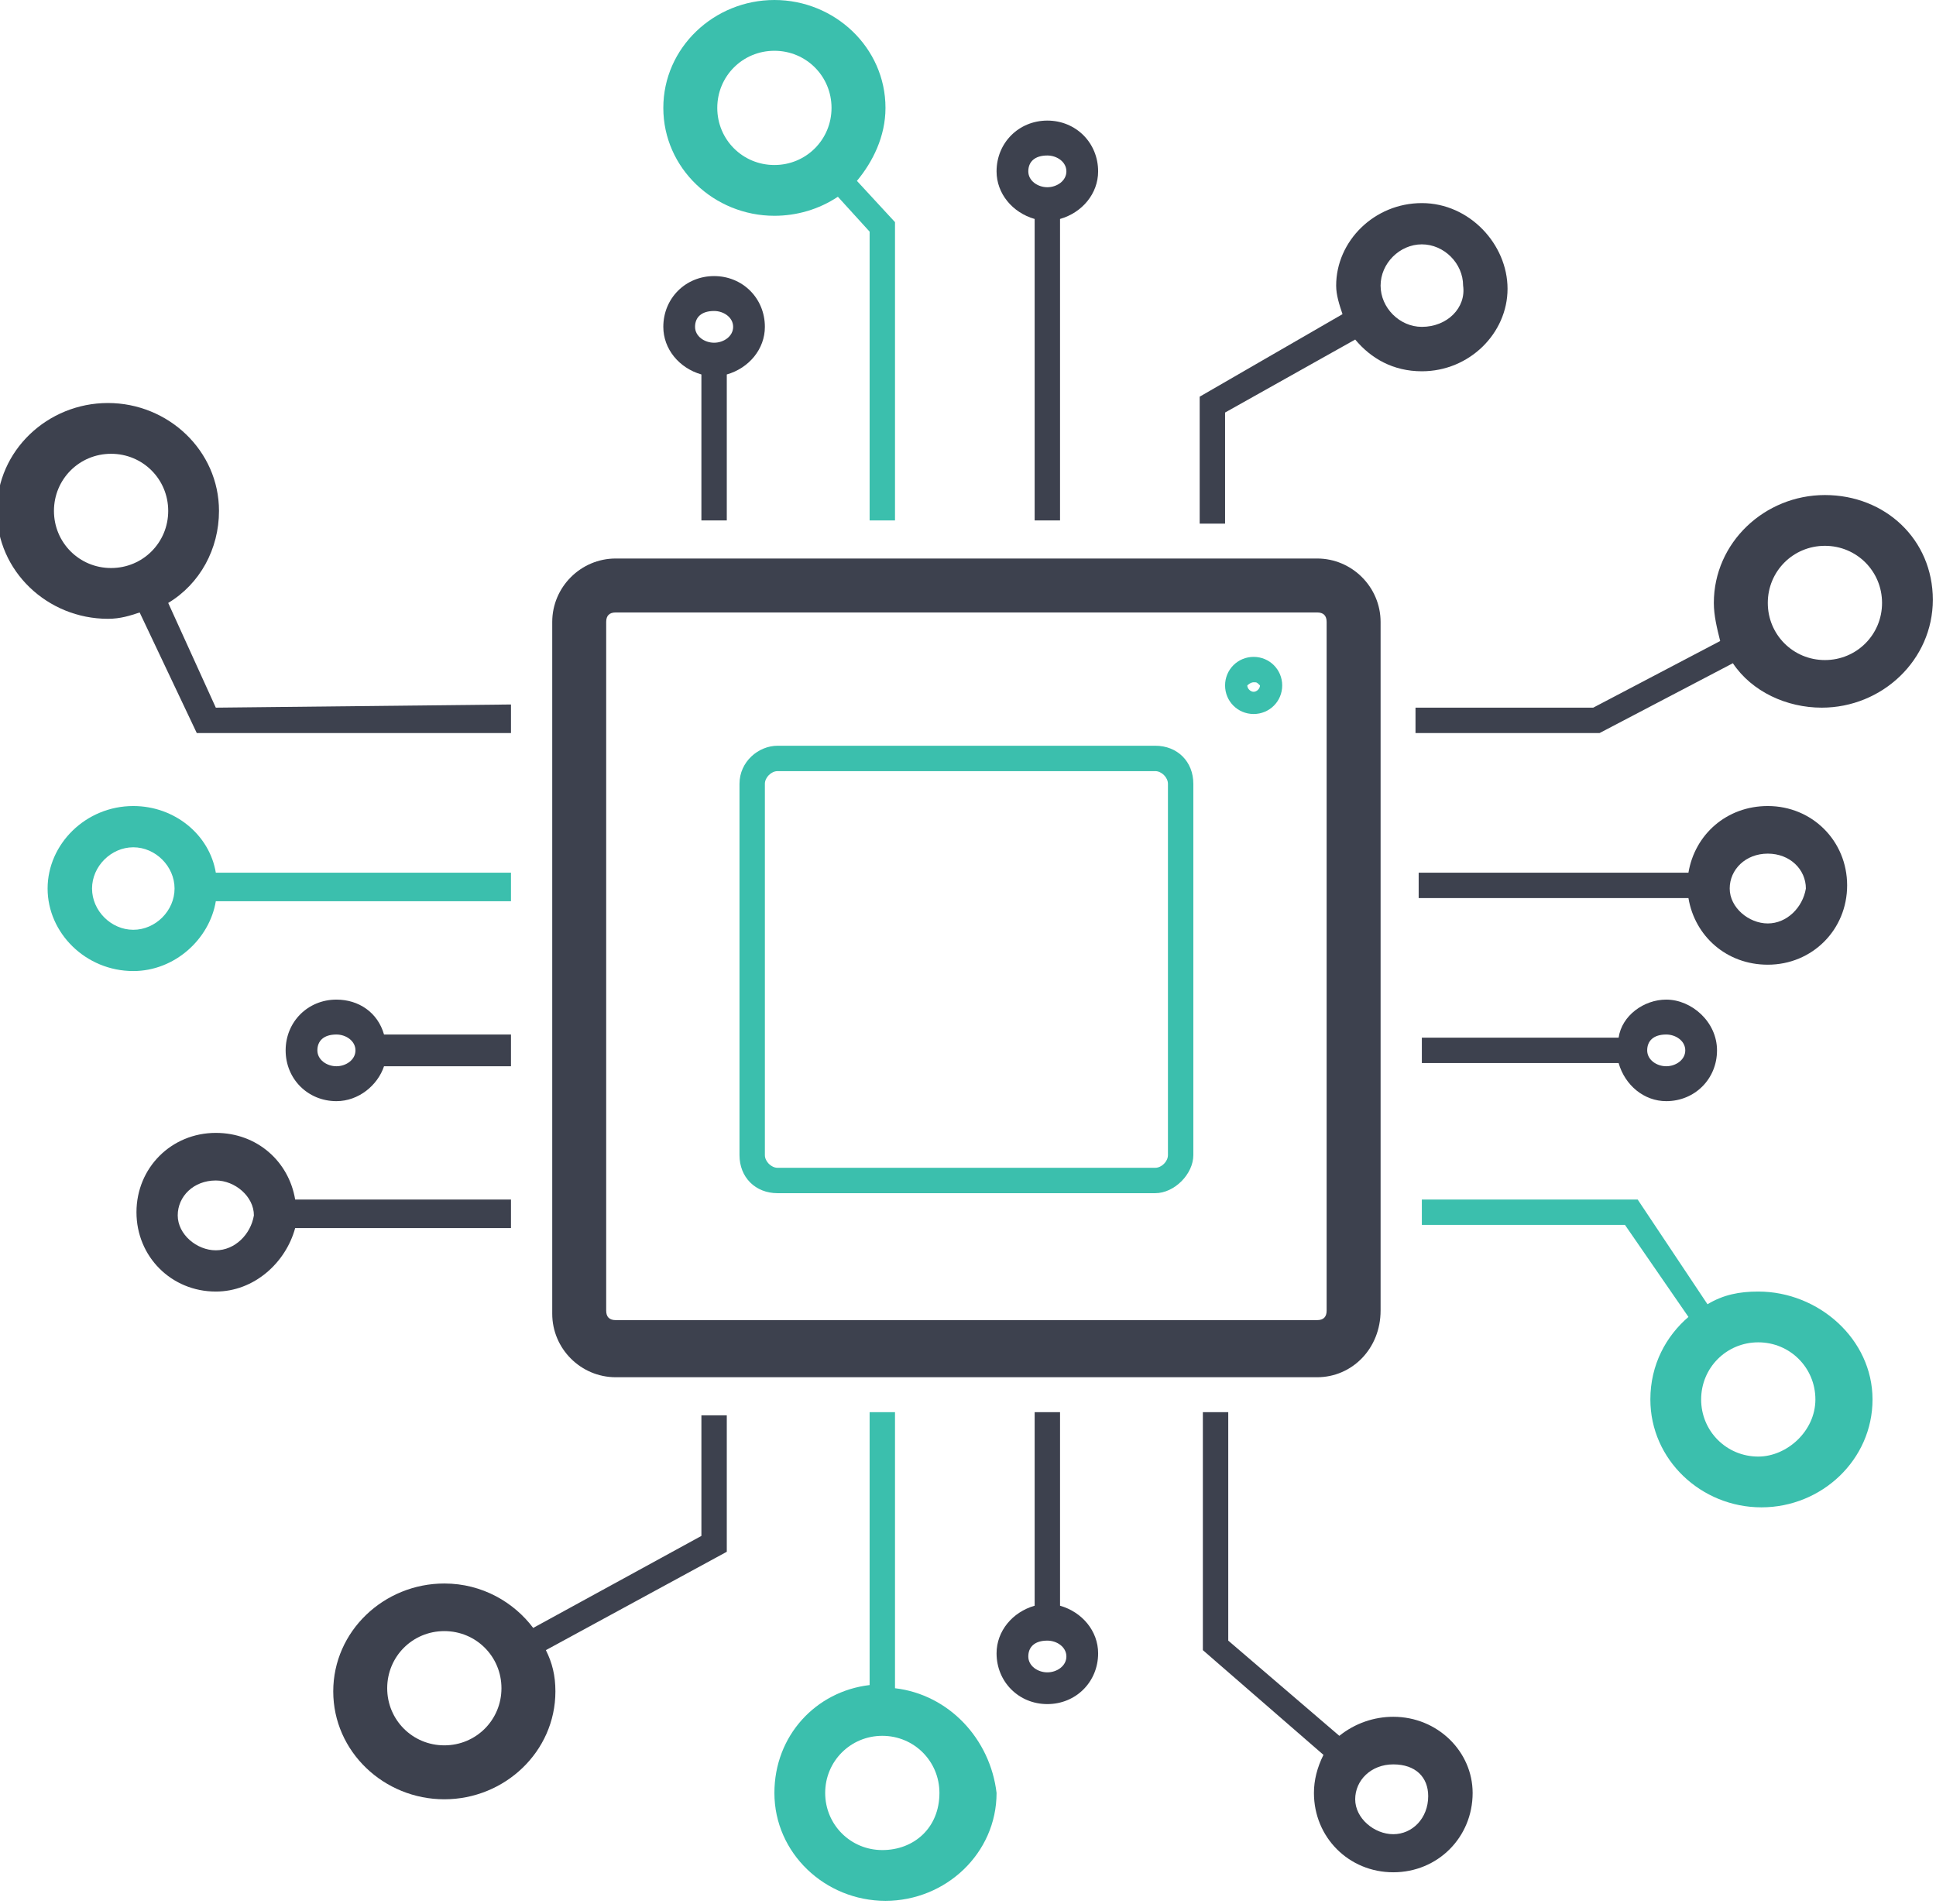 <?xml version="1.0" encoding="utf-8"?>
<!-- Generator: Adobe Illustrator 19.2.1, SVG Export Plug-In . SVG Version: 6.00 Build 0)  -->
<svg version="1.1" id="Layer_1" xmlns="http://www.w3.org/2000/svg" xmlns:xlink="http://www.w3.org/1999/xlink" x="0px" y="0px"
	 viewBox="0 0 61 60" style="enable-background:new 0 0 61 60;" xml:space="preserve">
<style type="text/css">
	.st0{fill:#3D414E;}
	.st1{fill:#3BBFAD;}
</style>
<path id="Fill-1" class="st0" d="M19.4,19.3c-0.2,0-0.3,0.1-0.3,0.3v21.7c0,0.2,0.1,0.3,0.3,0.3h22.1c0.2,0,0.3-0.1,0.3-0.3V19.6
	c0-0.2-0.1-0.3-0.3-0.3H19.4z M41.5,43.4H19.4c-1.1,0-2-0.9-2-2V19.6c0-1.1,0.9-2,2-2h22.1c1.1,0,2,0.9,2,2v21.7
	C43.5,42.5,42.6,43.4,41.5,43.4z"/>
<g id="Clip-6">
</g>
<g id="Clip-15">
</g>
<g id="Clip-20">
</g>
<path id="Fill-22" class="st1" d="M24.5,24.3c-0.2,0-0.4,0.2-0.4,0.4v11.7c0,0.2,0.2,0.4,0.4,0.4h11.9c0.2,0,0.4-0.2,0.4-0.4V24.7
	c0-0.2-0.2-0.4-0.4-0.4H24.5z M36.4,37.6H24.5c-0.7,0-1.2-0.5-1.2-1.2V24.7c0-0.7,0.6-1.2,1.2-1.2h11.9c0.7,0,1.2,0.5,1.2,1.2v11.7
	C37.6,37,37,37.6,36.4,37.6z"/>
<path class="st0" d="M57.5,15.6c-1.9,0-3.5,1.5-3.5,3.4c0,0.4,0.1,0.8,0.2,1.2l-4,2.1h-5.6v0.8h5.8l4.2-2.2c0.6,0.9,1.7,1.4,2.8,1.4
	c1.9,0,3.5-1.5,3.5-3.4S59.4,15.6,57.5,15.6z M57.5,20.8c-1,0-1.8-0.8-1.8-1.8s0.8-1.8,1.8-1.8c1,0,1.8,0.8,1.8,1.8
	S58.5,20.8,57.5,20.8z"/>
<path class="st1" d="M55.4,40.7c-0.6,0-1.1,0.1-1.6,0.4l-2.2-3.3h-6.8v0.8h6.4l2,2.9c-0.7,0.6-1.2,1.5-1.2,2.6
	c0,1.9,1.6,3.4,3.5,3.4s3.5-1.5,3.5-3.4S57.3,40.7,55.4,40.7z M55.4,45.9c-1,0-1.8-0.8-1.8-1.8s0.8-1.8,1.8-1.8c1,0,1.8,0.8,1.8,1.8
	S56.3,45.9,55.4,45.9z"/>
<path class="st0" d="M43.9,54.1c-0.6,0-1.2,0.2-1.7,0.6l-3.5-3v-7.2h-0.8v7.5l3.8,3.3c-0.2,0.4-0.3,0.8-0.3,1.2
	c0,1.4,1.1,2.5,2.5,2.5s2.5-1.1,2.5-2.5C46.4,55.2,45.3,54.1,43.9,54.1z M43.9,57.8c-0.6,0-1.2-0.5-1.2-1.1c0-0.6,0.5-1.1,1.2-1.1
	S45,56,45,56.6C45,57.3,44.5,57.8,43.9,57.8z"/>
<path class="st1" d="M28.2,53.2v-8.7h-0.8v8.6c-1.7,0.2-3,1.6-3,3.4c0,1.9,1.6,3.4,3.5,3.4s3.5-1.5,3.5-3.4
	C31.2,54.8,29.9,53.4,28.2,53.2z M27.8,58.3c-1,0-1.8-0.8-1.8-1.8c0-1,0.8-1.8,1.8-1.8c1,0,1.8,0.8,1.8,1.8
	C29.6,57.6,28.8,58.3,27.8,58.3z"/>
<path class="st0" d="M22.9,44.6h-0.8v3.8l-5.3,2.9c-0.6-0.8-1.6-1.4-2.8-1.4c-1.9,0-3.5,1.5-3.5,3.4c0,1.9,1.6,3.4,3.5,3.4
	s3.5-1.5,3.5-3.4c0-0.5-0.1-0.9-0.3-1.3l5.7-3.1V44.6z M14,55c-1,0-1.8-0.8-1.8-1.8s0.8-1.8,1.8-1.8c1,0,1.8,0.8,1.8,1.8
	S15,55,14,55z"/>
<path class="st0" d="M44.8,6.4c-1.5,0-2.7,1.2-2.7,2.6c0,0.3,0.1,0.6,0.2,0.9l-4.5,2.6v4h0.8V13l4.1-2.3c0.5,0.6,1.2,1,2.1,1
	c1.5,0,2.7-1.2,2.7-2.6S46.3,6.4,44.8,6.4z M44.8,10.3c-0.7,0-1.3-0.6-1.3-1.3c0-0.7,0.6-1.3,1.3-1.3s1.3,0.6,1.3,1.3
	C46.2,9.7,45.6,10.3,44.8,10.3z"/>
<path class="st1" d="M27,5.7c0.5-0.6,0.9-1.4,0.9-2.3c0-1.9-1.6-3.4-3.5-3.4c-1.9,0-3.5,1.5-3.5,3.4s1.6,3.4,3.5,3.4
	c0.7,0,1.4-0.2,2-0.6l1,1.1v9.1h0.8V7L27,5.7z M24.4,5.2c-1,0-1.8-0.8-1.8-1.8s0.8-1.8,1.8-1.8c1,0,1.8,0.8,1.8,1.8
	S25.4,5.2,24.4,5.2z"/>
<path class="st0" d="M6.8,22.3L5.3,19c1-0.6,1.6-1.7,1.6-2.9c0-1.9-1.6-3.4-3.5-3.4c-1.9,0-3.5,1.5-3.5,3.4s1.6,3.4,3.5,3.4
	c0.4,0,0.7-0.1,1-0.2l1.8,3.8l9.9,0v-0.9L6.8,22.3z M1.7,16.1c0-1,0.8-1.8,1.8-1.8c1,0,1.8,0.8,1.8,1.8s-0.8,1.8-1.8,1.8
	C2.5,17.9,1.7,17.1,1.7,16.1z"/>
<path class="st0" d="M16.1,37.8l-6.8,0c-0.2-1.2-1.2-2.1-2.5-2.1c-1.4,0-2.5,1.1-2.5,2.5s1.1,2.5,2.5,2.5c1.2,0,2.2-0.9,2.5-2l6.8,0
	V37.8z M6.8,39.4c-0.6,0-1.2-0.5-1.2-1.1c0-0.6,0.5-1.1,1.2-1.1c0.6,0,1.2,0.5,1.2,1.1C7.9,38.9,7.4,39.4,6.8,39.4z"/>
<path class="st0" d="M16.1,32.6l-4,0c-0.2-0.7-0.8-1.1-1.5-1.1c-0.9,0-1.6,0.7-1.6,1.6c0,0.9,0.7,1.6,1.6,1.6c0.7,0,1.3-0.5,1.5-1.1
	l4,0L16.1,32.6z M10.6,33.6c-0.3,0-0.6-0.2-0.6-0.5s0.2-0.5,0.6-0.5c0.3,0,0.6,0.2,0.6,0.5S10.9,33.6,10.6,33.6z"/>
<path class="st0" d="M33.4,50.6v-6.1h-0.8v6.1c-0.7,0.2-1.2,0.8-1.2,1.5c0,0.9,0.7,1.6,1.6,1.6c0.9,0,1.6-0.7,1.6-1.6
	C34.6,51.4,34.1,50.8,33.4,50.6z M33,52.7c-0.3,0-0.6-0.2-0.6-0.5s0.2-0.5,0.6-0.5c0.3,0,0.6,0.2,0.6,0.5S33.3,52.7,33,52.7z"/>
<path class="st0" d="M24.1,10.3c0-0.9-0.7-1.6-1.6-1.6c-0.9,0-1.6,0.7-1.6,1.6c0,0.7,0.5,1.3,1.2,1.5v4.6h0.8v-4.6
	C23.6,11.6,24.1,11,24.1,10.3z M22.5,10.8c-0.3,0-0.6-0.2-0.6-0.5c0-0.3,0.2-0.5,0.6-0.5c0.3,0,0.6,0.2,0.6,0.5
	C23.1,10.6,22.8,10.8,22.5,10.8z"/>
<path class="st0" d="M34.6,5.4c0-0.9-0.7-1.6-1.6-1.6c-0.9,0-1.6,0.7-1.6,1.6c0,0.7,0.5,1.3,1.2,1.5v9.5h0.8V6.9
	C34.1,6.7,34.6,6.1,34.6,5.4z M33,5.9c-0.3,0-0.6-0.2-0.6-0.5s0.2-0.5,0.6-0.5c0.3,0,0.6,0.2,0.6,0.5S33.3,5.9,33,5.9z"/>
<path id="Fill-48" class="st1" d="M39.5,21.5c-0.1,0-0.2,0.1-0.2,0.1c0,0.1,0.1,0.2,0.2,0.2c0.1,0,0.2-0.1,0.2-0.2
	C39.6,21.5,39.6,21.5,39.5,21.5 M39.5,22.5c-0.5,0-0.9-0.4-0.9-0.9c0-0.5,0.4-0.9,0.9-0.9c0.5,0,0.9,0.4,0.9,0.9
	C40.4,22.1,40,22.5,39.5,22.5"/>
<path class="st0" d="M55.7,25.4c-1.3,0-2.3,0.9-2.5,2.1h-8.5v0.8h8.5c0.2,1.2,1.2,2.1,2.5,2.1c1.4,0,2.5-1.1,2.5-2.5
	S57.1,25.4,55.7,25.4z M55.7,29.1c-0.6,0-1.2-0.5-1.2-1.1c0-0.6,0.5-1.1,1.2-1.1s1.2,0.5,1.2,1.1C56.8,28.6,56.3,29.1,55.7,29.1z"/>
<path class="st0" d="M52.5,31.5c-0.7,0-1.4,0.5-1.5,1.2h-6.2v0.8h6.2c0.2,0.7,0.8,1.2,1.5,1.2c0.9,0,1.6-0.7,1.6-1.6
	C54.1,32.2,53.3,31.5,52.5,31.5z M52.5,33.6c-0.3,0-0.6-0.2-0.6-0.5s0.2-0.5,0.6-0.5c0.3,0,0.6,0.2,0.6,0.5S52.8,33.6,52.5,33.6z"/>
<path class="st1" d="M16.1,27.5l-9.3,0c-0.2-1.2-1.3-2.1-2.6-2.1c-1.5,0-2.7,1.2-2.7,2.6s1.2,2.6,2.7,2.6c1.3,0,2.4-1,2.6-2.2l9.3,0
	V27.5z M4.2,29.3c-0.7,0-1.3-0.6-1.3-1.3c0-0.7,0.6-1.3,1.3-1.3s1.3,0.6,1.3,1.3C5.5,28.7,4.9,29.3,4.2,29.3z"/>
</svg>

